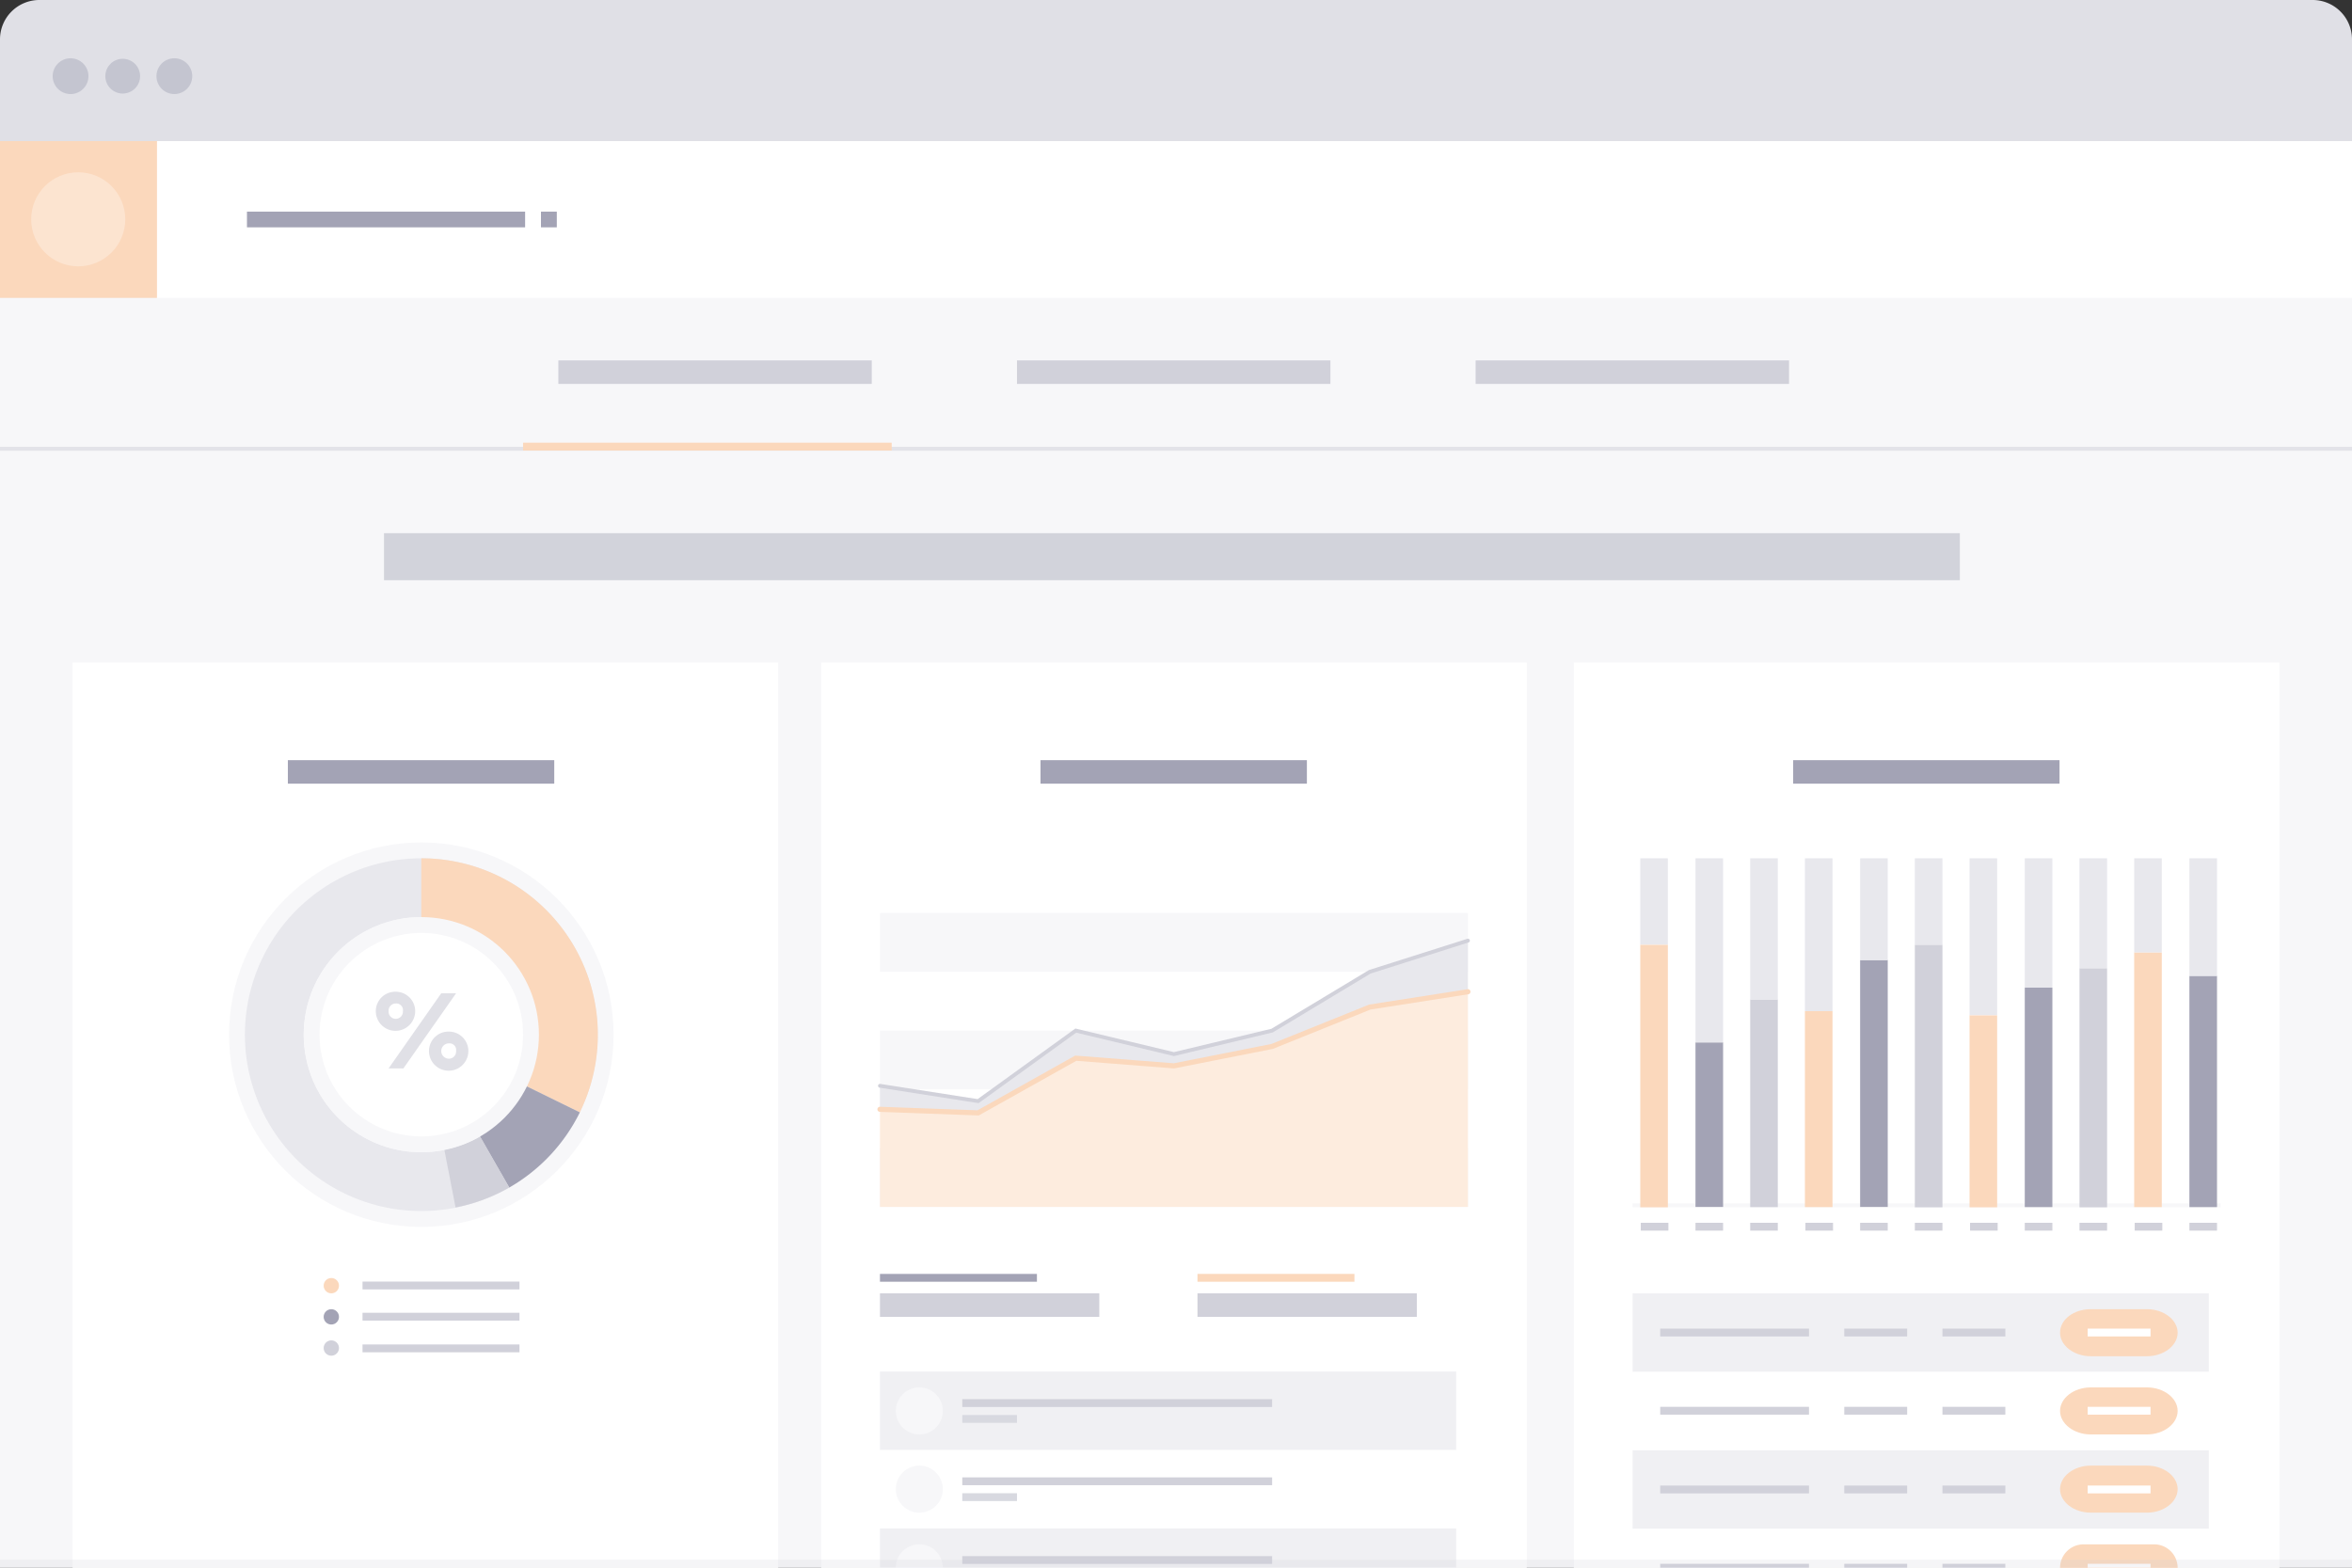 <?xml version="1.0" encoding="UTF-8"?>
<svg xmlns="http://www.w3.org/2000/svg" viewBox="0 0 460 306.7">
  <rect x="0" y="0" width="460" height="306.7" fill="#333333" stroke="none"/>
  <title>consulting-img-1</title>
  <g data-name="Icons" style="isolation:isolate">
    <path fill="#f7f7f9" d="M0 26.1h460v280.59H0z"></path>
    <path fill="#fff" d="M30.7 27.6H460v30.67H30.7z"></path>
    <path fill="#e3e3e9" d="M0 87.4h460v.77H0z"></path>
    <path fill="#fff" d="M14.2 129.6h138v177.1h-138z"></path>
    <path fill="#a3a3b5" d="M48.3 41.4h54.4v3.07H48.3z"></path>
    <path fill="#d1d1da" d="M109.2 70.5h61.3v4.6h-61.3z"></path>
    <path fill="#a3a3b5" d="M56.3 148.7h52.1v4.6H56.3z"></path>
    <path fill="#fff" d="M160.6 129.6h138v177.1h-138z"></path>
    <path fill="#a3a3b5" d="M203.5 148.7h52.1v4.6h-52.1z"></path>
    <path fill="#d2d3db" d="M75.1 104.3h308.2v9.2H75.1z"></path>
    <path fill="#d1d1da" d="M172.1 253H215v4.6h-42.9z"></path>
    <path fill="#f7f7f9" d="M172.1 178.6h115v11.5h-115zm0 23h115v11.5h-115zm0 23h115v11.5h-115z"></path>
    <path fill="#d1d1da" d="M70.9 250.7h30.7v1.53H70.9z"></path>
    <path fill="#a3a3b5" d="M172.1 249.2h30.7v1.53h-30.7z"></path>
    <path fill="#d1d1da" d="M234.2 253h42.9v4.6h-42.9z"></path>
    <path fill="#fbd8bc" d="M234.2 249.2h30.7v1.53h-30.7z"></path>
    <path fill="#f0f0f3" d="M172.1 268.3h112.7v15.33H172.1zm0 30.7h112.7v7.67H172.1z"></path>
    <path fill="#fbd8bc" d="M102.3 86.6h72.1v1.53h-72.1z"></path>
    <path fill="#d1d1da" d="M198.9 70.5h61.3v4.6h-61.3zm89.7 0h61.3v4.6h-61.3z"></path>
    <path fill="#a3a3b5" d="M105.8 41.4h3.1v3.07h-3.1z"></path>
    <path fill="#fbd8bc" d="M0 27.6h30.7v30.67H0z"></path>
    <circle cx="15.3" cy="42.9" r="9.2" fill="#fff" opacity=".3"></circle>
    <path d="M82.4 167.9a34.5 34.5 0 1 0 34.5 34.5 34.5 34.5 0 0 0-34.5-34.5zm0 57.5a23 23 0 1 1 23-23 23 23 0 0 1-23 23z" fill="#f0f0f3"></path>
    <circle cx="82.4" cy="202.4" r="37.6" fill="#f7f7f9"></circle>
    <path d="M82.4 167.9a34.5 34.5 0 1 0 34.5 34.5 34.5 34.5 0 0 0-34.5-34.5zm0 57.5a23 23 0 1 1 23-23 23 23 0 0 1-23 23z" fill="#e8e8ed"></path>
    <path d="M113.4 217.6a34.5 34.5 0 0 0-31-49.7v34.5z" fill="#fbd8bc"></path>
    <path d="M82.4 202.4l17.2 29.9a34.6 34.6 0 0 0 13.8-14.7z" fill="#a3a3b5"></path>
    <path d="M93.9 222.3a22.8 22.8 0 0 1-7 2.6l2.2 11.3a34.3 34.3 0 0 0 10.5-3.9z" fill="#d1d1da"></path>
    <circle cx="82.4" cy="202.4" r="23" fill="#f7f7f9"></circle>
    <circle cx="82.4" cy="202.4" r="19.9" fill="#fff"></circle>
    <path d="M77.4 194a3.8 3.8 0 0 1 3.8 3.8 3.8 3.8 0 0 1-7.7 0 3.8 3.8 0 0 1 3.9-3.8zM76 209l10.3-14.7h2.9L78.9 209zm1.4-9.7a1.4 1.4 0 0 0 1.4-1.5 1.3 1.3 0 0 0-1.4-1.5 1.4 1.4 0 0 0-1.4 1.5 1.4 1.4 0 0 0 1.4 1.5zm10.4 2.5a3.8 3.8 0 0 1 3.8 3.8 3.8 3.8 0 0 1-7.7 0 3.8 3.8 0 0 1 3.9-3.8zm0 5.3a1.4 1.4 0 0 0 1.4-1.5 1.3 1.3 0 0 0-1.4-1.5 1.5 1.5 0 0 0 0 3z" fill="#e0e0e6"></path>
    <circle cx="64.8" cy="251.5" r="1.5" fill="#fbd8bc"></circle>
    <path fill="#d1d1da" d="M70.9 256.8h30.7v1.53H70.9z"></path>
    <circle cx="64.8" cy="257.6" r="1.5" fill="#a3a3b5"></circle>
    <path fill="#d1d1da" d="M70.9 263h30.7v1.53H70.9z"></path>
    <circle cx="64.8" cy="263.7" r="1.5" fill="#d1d1da"></circle>
    <path fill="#fdecde" d="M172.1 217l19.2.7 19.1-10.7 19.2 1.5 19.2-3.8 19.1-7.7 19.2-3v42.1h-115V217z"></path>
    <path fill="#e8e8ed" style="mix-blend-mode:multiply" d="M267.9 190.1l-19.1 11.5-19.2 4.6-19.2-4.6-19.1 13.8-19.2-3v4.6l19.2.7 19.1-10.7 19.2 1.5 19.2-3.8 19.1-7.7 19.2-3v-10l-19.2 6.1z"></path>
    <path fill="none" stroke="#d1d1da" stroke-linecap="round" stroke-miterlimit="10" stroke-width=".75" d="M172.1 212.4l19.2 3 19.1-13.8 19.2 4.6 19.2-4.6 19.1-11.5 19.2-6.1"></path>
    <path fill="none" stroke="#fbd8bc" stroke-linecap="round" stroke-miterlimit="10" d="M172.1 217l19.2.7 19.1-10.7 19.2 1.5 19.2-3.8 19.1-7.7 19.2-3"></path>
    <path fill="#d1d1da" d="M188.2 273.7h60.6v1.53h-60.6z"></path>
    <path fill="#d8d9e0" d="M188.2 276.8h10.7v1.53h-10.7z"></path>
    <circle cx="179.8" cy="276" r="4.6" fill="#f7f7f9"></circle>
    <path fill="#d1d1da" d="M188.2 289h60.6v1.53h-60.6z"></path>
    <path fill="#d8d9e0" d="M188.2 292.1h10.7v1.53h-10.7z"></path>
    <circle cx="179.8" cy="291.3" r="4.6" fill="#f7f7f9"></circle>
    <path fill="#d1d1da" d="M188.2 304.4h60.6v1.53h-60.6z"></path>
    <path d="M179.8 302.1a4.6 4.6 0 0 0-4.6 4.6h9.2a4.6 4.6 0 0 0-4.6-4.6z" fill="#f7f7f9"></path>
    <path fill="#fff" d="M307.8 129.6h138v177.1h-138z"></path>
    <path fill="#a3a3b5" d="M350.7 148.7h52.1v4.6h-52.1z"></path>
    <path fill="#f7f7f9" d="M319.3 235.4h115v.77h-115z"></path>
    <path fill="#d1d1da" d="M320.9 239.2h5.4v1.53h-5.4zm10.7 0h5.4v1.53h-5.4zm10.7 0h5.4v1.53h-5.4zm10.8 0h5.4v1.53h-5.4zm10.7 0h5.4v1.53h-5.4zm10.7 0h5.4v1.53h-5.4zm10.8 0h5.4v1.53h-5.4zm10.7 0h5.4v1.53H396zm10.7 0h5.4v1.53h-5.4zm10.8 0h5.4v1.53h-5.4zm10.7 0h5.4v1.53h-5.4z"></path>
    <path fill="#fbd8bc" d="M320.8 184.8h5.4v51.37h-5.4z"></path>
    <path fill="#e8e8ed" d="M320.8 167.9h5.4v16.87h-5.4z"></path>
    <path fill="#a3a3b5" d="M331.6 203.9h5.4v32.2h-5.4z"></path>
    <path fill="#e8e8ed" d="M331.6 167.9h5.4v36.03h-5.4z"></path>
    <path fill="#d1d1da" d="M342.3 195.5h5.4v40.63h-5.4z"></path>
    <path fill="#e8e8ed" d="M342.3 167.9h5.4v27.6h-5.4z"></path>
    <path fill="#fbd8bc" d="M353 197.8h5.4v38.33H353z"></path>
    <path fill="#e8e8ed" d="M353 167.9h5.4v29.9H353z"></path>
    <path fill="#a3a3b5" d="M363.8 187.8h5.4v48.3h-5.4z"></path>
    <path fill="#e8e8ed" d="M363.8 167.9h5.4v19.93h-5.4z"></path>
    <path fill="#d1d1da" d="M374.5 184.8h5.4v51.37h-5.4z"></path>
    <path fill="#e8e8ed" d="M374.5 167.9h5.4v16.87h-5.4z"></path>
    <path fill="#fbd8bc" d="M385.2 198.6h5.4v37.57h-5.4z"></path>
    <path fill="#e8e8ed" d="M385.2 167.9h5.4v30.67h-5.4z"></path>
    <path fill="#a3a3b5" d="M396 193.2h5.4v42.93H396z"></path>
    <path fill="#e8e8ed" d="M396 167.9h5.4v25.3H396z"></path>
    <path fill="#d1d1da" d="M406.7 189.4h5.4v46.77h-5.4z"></path>
    <path fill="#e8e8ed" d="M406.7 167.9h5.4v21.47h-5.4z"></path>
    <path fill="#fbd8bc" d="M417.4 186.3h5.4v49.83h-5.4z"></path>
    <path fill="#e8e8ed" d="M417.4 167.9h5.4v18.4h-5.4z"></path>
    <path fill="#a3a3b5" d="M428.2 190.9h5.4v45.23h-5.4z"></path>
    <path fill="#e8e8ed" d="M428.2 167.9h5.4v23h-5.4z"></path>
    <path fill="#f0f0f3" d="M319.3 253H432v15.33H319.3z"></path>
    <path fill="#d1d1da" d="M324.7 259.9h29.1v1.53h-29.1zm36 0H373v1.53h-12.3zm19.2 0h12.3v1.53h-12.3z"></path>
    <path d="M402.9 260.7c0 2.5 2.7 4.6 6 4.6h11c3.3 0 6-2.1 6-4.6s-2.7-4.6-6-4.6h-11c-3.3 0-6 2-6 4.6z" fill="#fbd8bc"></path>
    <path fill="#fff" d="M408.3 259.9h12.3v1.53h-12.3z"></path>
    <path fill="#f0f0f3" d="M319.3 283.7H432v15.33H319.3z"></path>
    <path fill="#d1d1da" d="M324.7 290.6h29.1v1.53h-29.1zm36 0H373v1.53h-12.3zm19.2 0h12.3v1.53h-12.3z"></path>
    <path d="M402.9 291.3c0 2.5 2.7 4.6 6 4.6h11c3.3 0 6-2.1 6-4.6s-2.7-4.6-6-4.6h-11c-3.3 0-6 2.1-6 4.6z" fill="#fbd8bc"></path>
    <path fill="#fff" d="M408.3 290.6h12.3v1.53h-12.3z"></path>
    <path fill="#d1d1da" d="M324.7 275.2h29.1v1.53h-29.1zm36 0H373v1.53h-12.3zm19.2 0h12.3v1.53h-12.3z"></path>
    <path d="M402.9 276c0 2.5 2.7 4.6 6 4.6h11c3.3 0 6-2.1 6-4.6s-2.7-4.6-6-4.6h-11c-3.3 0-6 2.1-6 4.6z" fill="#fbd8bc"></path>
    <path fill="#fff" d="M408.3 275.2h12.3v1.53h-12.3z"></path>
    <path fill="#d1d1da" d="M324.7 305.9h29.1v.77h-29.1zm36 0H373v.77h-12.3zm19.2 0h12.3v.77h-12.3z"></path>
    <path d="M402.9 306.7h23a4.6 4.6 0 0 0-4.6-4.6h-13.8a4.6 4.6 0 0 0-4.6 4.6z" fill="#fbd8bc"></path>
    <path fill="#fff" d="M408.3 305.9h12.3v.77h-12.3z"></path>
    <path fill="#d1d1da" opacity=".2" d="M0 305.1h460v1.53H0z"></path>
    <path d="M452.3 0H7.7A7.7 7.7 0 0 0 0 7.7v19.9h460V7.7a7.7 7.7 0 0 0-7.7-7.7z" fill="#e0e0e6"></path>
    <circle cx="13.8" cy="14.9" r="3.5" fill="#c4c5d0"></circle>
    <circle cx="24" cy="14.9" r="3.4" fill="#c4c5d0"></circle>
    <circle cx="34.1" cy="14.9" r="3.5" fill="#c4c5d0"></circle>
  </g>
</svg>
